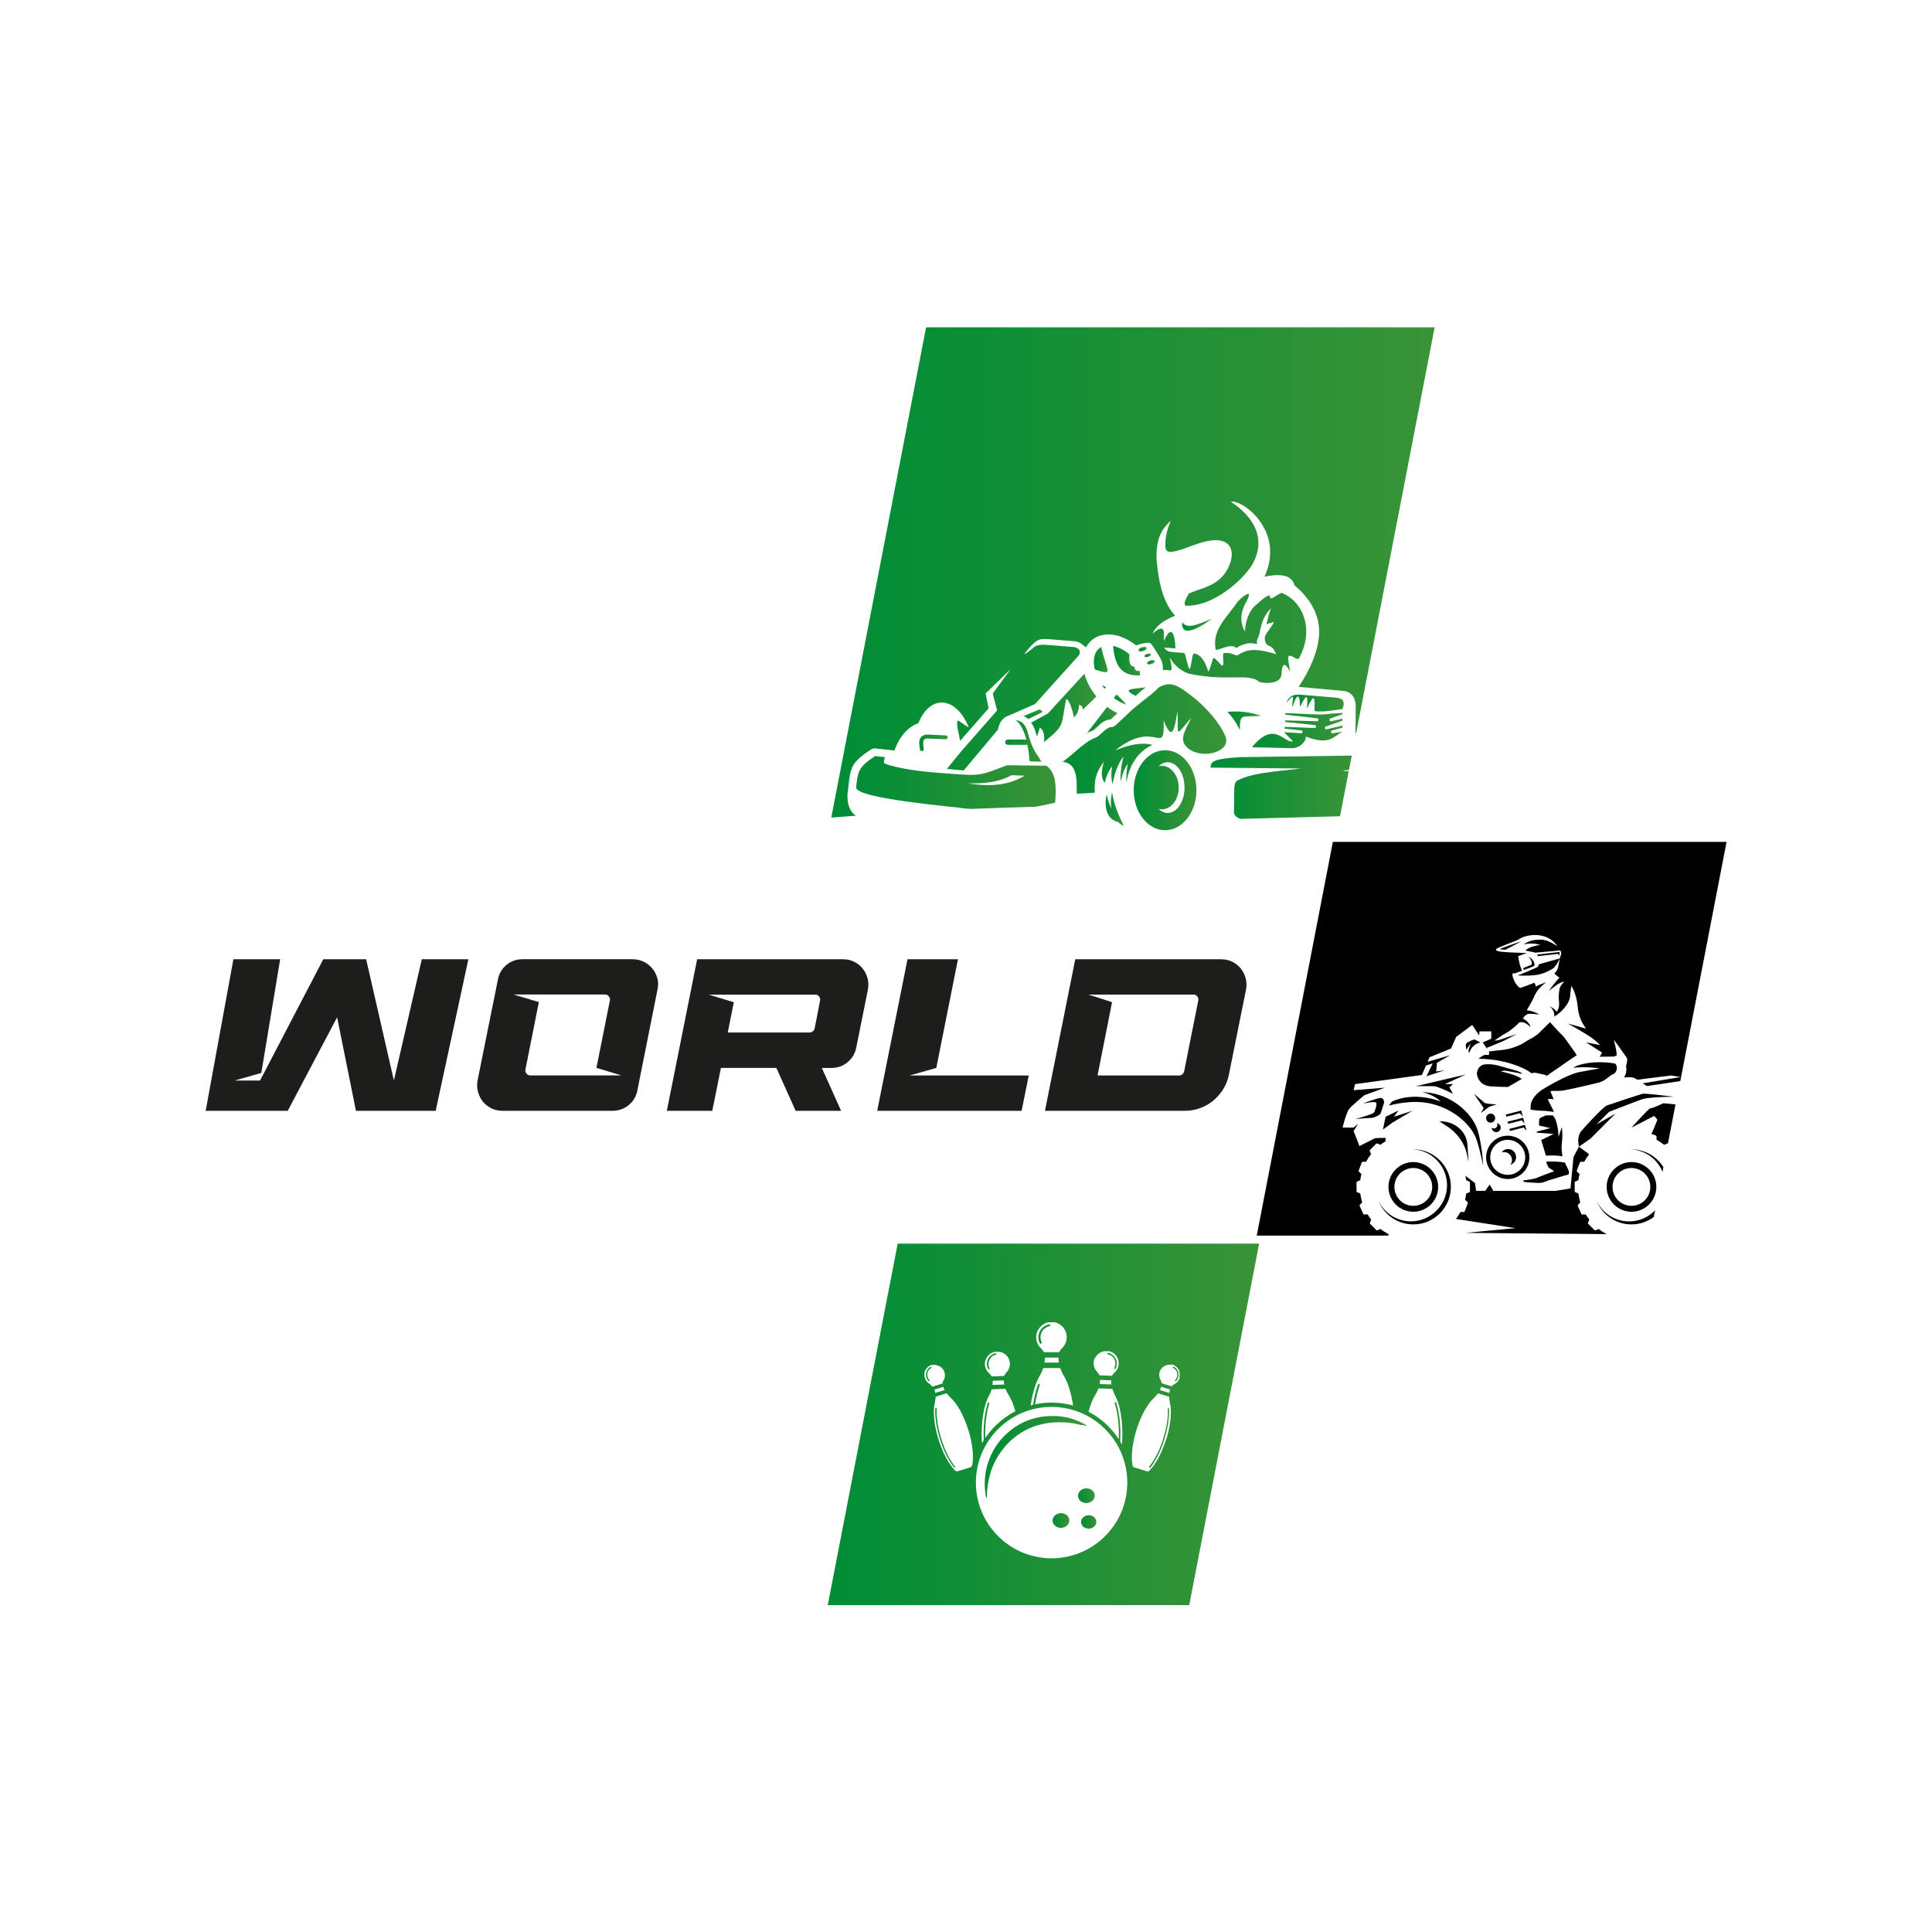 <?xml version="1.0" encoding="UTF-8"?>
<svg id="Calque_2" data-name="Calque 2" xmlns="http://www.w3.org/2000/svg" xmlns:xlink="http://www.w3.org/1999/xlink" viewBox="0 0 308.67 308.67">
  <defs>
    <style>
      .cls-1 {
        fill: url(#Dégradé_sans_nom_33-29);
      }

      .cls-1, .cls-2, .cls-3, .cls-4, .cls-5, .cls-6, .cls-7, .cls-8, .cls-9, .cls-10, .cls-11, .cls-12, .cls-13, .cls-14, .cls-15, .cls-16, .cls-17, .cls-18, .cls-19, .cls-20, .cls-21, .cls-22, .cls-23, .cls-24, .cls-25, .cls-26, .cls-27, .cls-28, .cls-29, .cls-30, .cls-31, .cls-32, .cls-33, .cls-34, .cls-35, .cls-36, .cls-37, .cls-38 {
        stroke-width: 0px;
      }

      .cls-2 {
        fill: url(#Dégradé_sans_nom_33-11);
      }

      .cls-3 {
        fill: url(#Dégradé_sans_nom_33-25);
      }

      .cls-4 {
        fill: url(#Dégradé_sans_nom_33-32);
      }

      .cls-6 {
        fill: url(#Dégradé_sans_nom_33-26);
      }

      .cls-7 {
        fill: url(#Dégradé_sans_nom_33-19);
      }

      .cls-8 {
        fill: url(#Dégradé_sans_nom_33-2);
      }

      .cls-9 {
        fill: url(#Dégradé_sans_nom_33-27);
      }

      .cls-10 {
        fill: url(#Dégradé_sans_nom_33-24);
      }

      .cls-11 {
        fill: none;
      }

      .cls-12 {
        fill: url(#Dégradé_sans_nom_33-5);
      }

      .cls-13 {
        fill: url(#Dégradé_sans_nom_33-21);
      }

      .cls-14 {
        fill: url(#Dégradé_sans_nom_33-31);
      }

      .cls-15 {
        fill: url(#Dégradé_sans_nom_33-13);
      }

      .cls-16 {
        fill: url(#Dégradé_sans_nom_33-8);
      }

      .cls-17 {
        fill: url(#Dégradé_sans_nom_33-3);
      }

      .cls-18 {
        fill: url(#Dégradé_sans_nom_33);
      }

      .cls-19 {
        fill: url(#Dégradé_sans_nom_33-23);
      }

      .cls-20 {
        fill: url(#Dégradé_sans_nom_33-22);
      }

      .cls-21 {
        fill: url(#Dégradé_sans_nom_33-28);
      }

      .cls-22 {
        fill: url(#Dégradé_sans_nom_33-6);
      }

      .cls-23 {
        fill: url(#Dégradé_sans_nom_33-10);
      }

      .cls-24 {
        fill: url(#Dégradé_sans_nom_33-12);
      }

      .cls-25 {
        fill: url(#Dégradé_sans_nom_33-7);
      }

      .cls-39 {
        clip-path: url(#clippath);
      }

      .cls-26 {
        fill: url(#Dégradé_sans_nom_33-33);
      }

      .cls-27 {
        fill: url(#Dégradé_sans_nom_33-34);
      }

      .cls-28 {
        fill: url(#Dégradé_sans_nom_33-16);
      }

      .cls-29 {
        fill: url(#Dégradé_sans_nom_33-18);
      }

      .cls-30 {
        fill: url(#Dégradé_sans_nom_33-15);
      }

      .cls-31 {
        fill: url(#Dégradé_sans_nom_33-20);
      }

      .cls-32 {
        fill: url(#Dégradé_sans_nom_33-30);
      }

      .cls-33 {
        fill: url(#Dégradé_sans_nom_33-14);
      }

      .cls-34 {
        fill: #1d1d1b;
      }

      .cls-35 {
        fill: url(#Dégradé_sans_nom_33-35);
      }

      .cls-36 {
        fill: url(#Dégradé_sans_nom_33-4);
      }

      .cls-37 {
        fill: url(#Dégradé_sans_nom_33-9);
      }

      .cls-38 {
        fill: url(#Dégradé_sans_nom_33-17);
      }
    </style>
    <clipPath id="clippath">
      <rect class="cls-11" width="308.67" height="308.67"/>
    </clipPath>
    <linearGradient id="Dégradé_sans_nom_33" data-name="Dégradé sans nom 33" x1="157.68" y1="217.51" x2="159.18" y2="217.51" gradientUnits="userSpaceOnUse">
      <stop offset=".02" stop-color="#008d36"/>
      <stop offset="1" stop-color="#3a9337"/>
    </linearGradient>
    <linearGradient id="Dégradé_sans_nom_33-2" data-name="Dégradé sans nom 33" x1="157.25" y1="232.69" x2="173.53" y2="232.69" xlink:href="#Dégradé_sans_nom_33"/>
    <linearGradient id="Dégradé_sans_nom_33-3" data-name="Dégradé sans nom 33" x1="172.71" y1="243.15" x2="175.16" y2="243.15" gradientTransform="translate(8.94 -6.16) rotate(2.08)" xlink:href="#Dégradé_sans_nom_33"/>
    <linearGradient id="Dégradé_sans_nom_33-4" data-name="Dégradé sans nom 33" x1="172.23" y1="238.97" x2="174.91" y2="238.97" xlink:href="#Dégradé_sans_nom_33"/>
    <linearGradient id="Dégradé_sans_nom_33-5" data-name="Dégradé sans nom 33" x1="147.92" y1="219.52" x2="148.85" y2="219.52" xlink:href="#Dégradé_sans_nom_33"/>
    <linearGradient id="Dégradé_sans_nom_33-6" data-name="Dégradé sans nom 33" x1="165.93" y1="213.11" x2="167.84" y2="213.11" xlink:href="#Dégradé_sans_nom_33"/>
    <linearGradient id="Dégradé_sans_nom_33-7" data-name="Dégradé sans nom 33" x1="149.42" y1="229.71" x2="152.62" y2="229.71" xlink:href="#Dégradé_sans_nom_33"/>
    <linearGradient id="Dégradé_sans_nom_33-8" data-name="Dégradé sans nom 33" x1="168.17" y1="242.92" x2="170.85" y2="242.92" xlink:href="#Dégradé_sans_nom_33"/>
    <linearGradient id="Dégradé_sans_nom_33-9" data-name="Dégradé sans nom 33" x1="132.25" y1="227.57" x2="201.17" y2="227.57" xlink:href="#Dégradé_sans_nom_33"/>
    <linearGradient id="Dégradé_sans_nom_33-10" data-name="Dégradé sans nom 33" x1="187.37" y1="219.52" x2="188.3" y2="219.52" xlink:href="#Dégradé_sans_nom_33"/>
    <linearGradient id="Dégradé_sans_nom_33-11" data-name="Dégradé sans nom 33" x1="176.96" y1="217.43" x2="178.47" y2="217.43" xlink:href="#Dégradé_sans_nom_33"/>
    <linearGradient id="Dégradé_sans_nom_33-12" data-name="Dégradé sans nom 33" x1="183.6" y1="229.71" x2="186.8" y2="229.71" xlink:href="#Dégradé_sans_nom_33"/>
    <linearGradient id="Dégradé_sans_nom_33-13" data-name="Dégradé sans nom 33" x1="196.09" y1="115.15" x2="201.48" y2="115.15" xlink:href="#Dégradé_sans_nom_33"/>
    <linearGradient id="Dégradé_sans_nom_33-14" data-name="Dégradé sans nom 33" x1="193.41" y1="125.78" x2="215.97" y2="125.78" xlink:href="#Dégradé_sans_nom_33"/>
    <linearGradient id="Dégradé_sans_nom_33-15" data-name="Dégradé sans nom 33" x1="169.7" y1="118.07" x2="195.91" y2="118.07" xlink:href="#Dégradé_sans_nom_33"/>
    <linearGradient id="Dégradé_sans_nom_33-16" data-name="Dégradé sans nom 33" x1="181.13" y1="126.25" x2="191.15" y2="126.25" xlink:href="#Dégradé_sans_nom_33"/>
    <linearGradient id="Dégradé_sans_nom_33-17" data-name="Dégradé sans nom 33" x1="176.65" y1="129.26" x2="179.54" y2="129.26" xlink:href="#Dégradé_sans_nom_33"/>
    <linearGradient id="Dégradé_sans_nom_33-18" data-name="Dégradé sans nom 33" x1="200" y1="116.71" x2="214.51" y2="116.71" xlink:href="#Dégradé_sans_nom_33"/>
    <linearGradient id="Dégradé_sans_nom_33-19" data-name="Dégradé sans nom 33" x1="160.59" y1="118.35" x2="166.42" y2="118.35" xlink:href="#Dégradé_sans_nom_33"/>
    <linearGradient id="Dégradé_sans_nom_33-20" data-name="Dégradé sans nom 33" x1="205.55" y1="112.32" x2="214.68" y2="112.32" xlink:href="#Dégradé_sans_nom_33"/>
    <linearGradient id="Dégradé_sans_nom_33-21" data-name="Dégradé sans nom 33" x1="146.87" y1="118.67" x2="151.41" y2="118.67" xlink:href="#Dégradé_sans_nom_33"/>
    <linearGradient id="Dégradé_sans_nom_33-22" data-name="Dégradé sans nom 33" x1="136.78" y1="125.03" x2="168.66" y2="125.03" xlink:href="#Dégradé_sans_nom_33"/>
    <linearGradient id="Dégradé_sans_nom_33-23" data-name="Dégradé sans nom 33" x1="177.84" y1="105.55" x2="182.16" y2="105.55" xlink:href="#Dégradé_sans_nom_33"/>
    <linearGradient id="Dégradé_sans_nom_33-24" data-name="Dégradé sans nom 33" x1="177.96" y1="111.77" x2="179.95" y2="111.77" xlink:href="#Dégradé_sans_nom_33"/>
    <linearGradient id="Dégradé_sans_nom_33-25" data-name="Dégradé sans nom 33" x1="164.73" y1="113.09" x2="175.16" y2="113.09" xlink:href="#Dégradé_sans_nom_33"/>
    <linearGradient id="Dégradé_sans_nom_33-26" data-name="Dégradé sans nom 33" x1="163.5" y1="114.11" x2="166.62" y2="114.11" xlink:href="#Dégradé_sans_nom_33"/>
    <linearGradient id="Dégradé_sans_nom_33-27" data-name="Dégradé sans nom 33" x1="176.04" y1="109.75" x2="176.72" y2="109.75" xlink:href="#Dégradé_sans_nom_33"/>
    <linearGradient id="Dégradé_sans_nom_33-28" data-name="Dégradé sans nom 33" x1="180.33" y1="110.5" x2="183.04" y2="110.5" xlink:href="#Dégradé_sans_nom_33"/>
    <linearGradient id="Dégradé_sans_nom_33-29" data-name="Dégradé sans nom 33" x1="132.82" y1="91.4" x2="229.22" y2="91.4" xlink:href="#Dégradé_sans_nom_33"/>
    <linearGradient id="Dégradé_sans_nom_33-30" data-name="Dégradé sans nom 33" x1="188.87" y1="99.82" x2="193.57" y2="99.82" xlink:href="#Dégradé_sans_nom_33"/>
    <linearGradient id="Dégradé_sans_nom_33-31" data-name="Dégradé sans nom 33" x1="174.75" y1="105.39" x2="176.95" y2="105.39" xlink:href="#Dégradé_sans_nom_33"/>
    <linearGradient id="Dégradé_sans_nom_33-32" data-name="Dégradé sans nom 33" x1="183.26" y1="105.8" x2="184.48" y2="105.8" xlink:href="#Dégradé_sans_nom_33"/>
    <linearGradient id="Dégradé_sans_nom_33-33" data-name="Dégradé sans nom 33" x1="173.66" y1="115.04" x2="178.52" y2="115.04" xlink:href="#Dégradé_sans_nom_33"/>
    <linearGradient id="Dégradé_sans_nom_33-34" data-name="Dégradé sans nom 33" x1="181.89" y1="103.72" x2="183.2" y2="103.72" xlink:href="#Dégradé_sans_nom_33"/>
    <linearGradient id="Dégradé_sans_nom_33-35" data-name="Dégradé sans nom 33" x1="182.84" y1="104.7" x2="183.87" y2="104.7" xlink:href="#Dégradé_sans_nom_33"/>
  </defs>
  <g id="Calque_1-2" data-name="Calque 1">
    <g class="cls-39">
      <g>
        <g>
          <path class="cls-34" d="M56.87,177.47l-3.01-14.94-7.89,14.94h-13.11l4.43-24.21h7.47l-3.01,18.16-4.25,1.21h4.05l10.1-19.37h6.85l4.43,19.37,4.46-19.37h7.44l-5.22,24.21h-12.73Z"/>
          <path class="cls-34" d="M101.1,153.26c.62,0,1.2.13,1.75.4.54.27,1,.62,1.37,1.07.37.45.63.96.8,1.54.16.58.17,1.18.03,1.8l-3.22,16.15c-.19.97-.65,1.75-1.4,2.35-.75.6-1.61.9-2.58.9h-17.57c-.65,0-1.24-.13-1.78-.4-.54-.26-.99-.62-1.35-1.07-.36-.45-.62-.97-.78-1.56s-.19-1.19-.07-1.82l3.25-16.12c.18-.97.64-1.75,1.38-2.35.74-.6,1.59-.9,2.56-.9h17.6ZM82.04,158.89l4.05,1.21-2.14,10.76c-.05.25.01.48.17.67s.37.29.62.29h14.56l-4.01-1.21,2.15-10.76c.05-.25-.01-.48-.17-.67s-.37-.29-.62-.29h-14.6Z"/>
          <path class="cls-34" d="M124.03,170.62h-8.85l-1.38,6.85h-7.26l4.84-24.21h23.31c.64,0,1.24.13,1.78.4.54.27.99.62,1.35,1.07s.62.96.78,1.54c.16.58.18,1.18.07,1.8l-1.87,9.3c-.18.95-.65,1.72-1.38,2.33s-1.59.92-2.56.92h-1.56l3.08,6.85h-7.26l-3.08-6.85ZM129.36,164.95c.18,0,.35-.06.5-.17.15-.12.25-.27.29-.45l.87-4.46c.05-.25,0-.48-.16-.67-.15-.2-.35-.29-.61-.29h-17.02l4.01,1.21-.97,4.84h13.07Z"/>
          <path class="cls-34" d="M140.15,177.47l4.84-24.21h8.06l-3.46,17.36-4.29,1.21h19.06l-1.14,5.64h-23.07Z"/>
          <path class="cls-34" d="M189.26,177.47h-22.31l4.84-24.21h23.31c.64,0,1.24.13,1.78.4.54.27.99.62,1.35,1.07s.62.96.78,1.54c.16.58.18,1.18.07,1.8l-2.73,13.56c-.16.85-.46,1.64-.9,2.35s-.97,1.33-1.59,1.85c-.62.52-1.33.92-2.11,1.21-.79.29-1.62.43-2.49.43ZM189.19,171.17l2.25-11.31c.05-.25,0-.48-.16-.67-.15-.2-.35-.29-.61-.29h-16.77l3.77,1.21-2.32,11.72h13.04c.18,0,.35-.06.5-.19.15-.13.25-.28.29-.47Z"/>
        </g>
        <g>
          <path class="cls-18" d="M158.1,218.62c-.12-.22-.18-.46-.17-.71,0-.2.04-.4.12-.59,0,0,0,0,0,0,0-.02.02-.04.03-.06v-.02s.02-.03.03-.04c0,0,0-.02.02-.03,0,0,.01-.02.02-.03,0-.01.02-.02.02-.04,0,0,0-.01.01-.02.01-.02.02-.03.03-.05h0c.2-.29.5-.49.83-.57h.02s.02,0,.02-.01c.07-.01.11-.08.1-.15-.01-.07-.08-.11-.15-.1-.01,0-.02,0-.03,0h-.02c-.39.11-.73.34-.97.67h0s-.02.04-.04.06c0,0,0,.01-.01.02,0,.01-.02.03-.03.04,0,.01-.01.02-.02.03,0,.01-.01.02-.02.03,0,.02-.02.03-.03.05,0,0,0,.01,0,.02-.01.02-.02.04-.03.07h0c-.1.22-.14.45-.15.69,0,.29.07.57.2.83.02.04.07.07.11.07.02,0,.04,0,.05-.01.06-.03.08-.11.05-.17Z"/>
          <path class="cls-8" d="M172.84,227.63c.06.02.12.03.18.05.05.02.1.03.15.04.18.05.27.08.27.08h.02s.06,0,.07-.03c.02-.03,0-.07-.02-.09,0,0-.08-.05-.24-.14-.04-.02-.08-.05-.13-.07-.05-.03-.1-.05-.16-.08-.06-.03-.12-.06-.19-.1-.02,0-.03-.02-.05-.03-.02,0-.04-.02-.05-.02-.04-.02-.07-.03-.11-.05-.08-.04-.16-.07-.24-.11-.09-.04-.18-.07-.27-.11-.05-.02-.1-.04-.15-.06s-.1-.04-.15-.06c-.05-.02-.1-.04-.16-.06-.03,0-.05-.02-.08-.03-.03,0-.06-.02-.08-.03-.11-.04-.23-.07-.35-.11-.12-.03-.25-.07-.37-.1-.13-.03-.26-.06-.4-.09-.02,0-.03,0-.05-.01-.02,0-.03,0-.05,0-.03,0-.07-.01-.1-.02-.07-.01-.14-.03-.21-.04-.02,0-.04,0-.05-.01-.02,0-.04,0-.05,0-.04,0-.07-.01-.11-.02-.07-.01-.15-.02-.22-.03-.04,0-.08,0-.11-.01-.04,0-.08,0-.11-.01-.08,0-.15-.02-.23-.03-.08,0-.16-.01-.24-.02-.04,0-.08,0-.12,0-.04,0-.08,0-.12,0-.08,0-.16,0-.25,0-.04,0-.08,0-.12,0-.04,0-.08,0-.12,0-.67,0-1.37.06-2.09.2-.09.02-.18.04-.27.06-.04.01-.09.02-.13.03-.04.01-.09.02-.13.03-.09.02-.18.05-.27.07-.09.03-.18.05-.27.08-.04.01-.09.03-.14.04-.04.01-.09.03-.13.05-.09.03-.18.06-.27.09-.09.03-.18.07-.27.1-.04.02-.09.03-.13.05h-.03s-.03.03-.03.03l-.07.03c-.09.04-.18.08-.26.12-.04.02-.09.04-.13.06-.04.02-.09.04-.13.06-.17.08-.34.18-.51.27-.02.01-.04.02-.06.04l-.06.04-.13.07-.13.07-.06.04-.06.04c-.16.11-.33.21-.48.33l-.12.09s-.08.06-.12.09l-.23.18s-.08.06-.11.09l-.11.1c-.07.06-.15.13-.22.19-.07.07-.14.13-.21.2l-.11.1h-.01s0,.02,0,.02c0,0,0,0,0,0l-.03.03-.05.05-.1.1s-.07.07-.1.1c-.07.07-.13.14-.2.21-.26.29-.5.58-.72.88-.05.08-.11.15-.16.23-.05.08-.1.16-.15.23l-.04.06-.04.06s-.05.08-.07.12c-.02.04-.05.08-.07.12-.02.04-.05.08-.07.12-.02.04-.05.08-.07.12-.01.02-.02.04-.03.06l-.03.06c-.04.08-.09.16-.13.24-.04.08-.08.16-.12.24l-.03.06-.03.06s-.04.08-.05.12c-.14.32-.27.64-.38.96-.01.04-.03.08-.04.12-.01.04-.02.08-.04.12-.01.04-.02.08-.04.12-.01.04-.02.08-.04.12-.02.08-.04.16-.06.23-.01.04-.02.08-.03.12,0,.04-.02.08-.03.12-.04.15-.07.3-.1.45-.01.07-.03.15-.04.22,0,.04-.01.07-.02.11,0,.04-.01.07-.02.11-.09.58-.13,1.11-.13,1.58,0,.47.03.89.06,1.22,0,.08.02.16.03.24,0,.04,0,.07.01.11,0,.02,0,.03,0,.05,0,.02,0,.03,0,.05.01.07.02.13.03.18,0,.06.02.11.03.15.04.18.05.27.05.27,0,.03.03.05.06.05.04,0,.07-.02.07-.06v-.02s0-.1.01-.28c0-.05,0-.1,0-.15,0-.06,0-.12.01-.18,0-.02,0-.03,0-.05,0-.02,0-.03,0-.05,0-.04,0-.07,0-.11,0-.07,0-.15.02-.24.03-.33.08-.73.15-1.18.08-.45.19-.94.34-1.46,0-.03.02-.07.03-.1.01-.03.02-.07.03-.1.02-.07.04-.13.06-.2.05-.13.09-.27.14-.4.01-.03.03-.07.04-.1.01-.03.03-.07.04-.1.03-.07.05-.14.08-.21.03-.07.06-.14.09-.21.01-.03.03-.07.04-.1.02-.03.03-.07.05-.1.03-.07.06-.14.1-.21.03-.07.07-.14.1-.21.02-.04.04-.07.05-.1.02-.03.04-.07.06-.1.02-.03.04-.07.05-.1.02-.03.04-.07.06-.1.08-.14.16-.27.24-.41.04-.07.09-.14.13-.2l.03-.05.03-.05s.05-.07.07-.1c.02-.03.05-.07.07-.1.02-.03.05-.07.07-.1.02-.03.05-.07.07-.1l.04-.05.04-.05c.05-.07.1-.13.15-.2.05-.06.1-.13.16-.2l.04-.05.04-.05s.05-.06.08-.1c.03-.03.05-.06.08-.1.03-.03.06-.06.08-.09.06-.06.11-.13.17-.19.03-.03.06-.06.09-.09l.04-.05s.03-.03.04-.05c.06-.06.11-.11.17-.17l.02-.02h0s0-.01,0-.01h.01s.05-.06.05-.06l.1-.1.05-.05.03-.02s-.02.02,0,0h0s.01-.02.01-.02l.1-.08c.06-.06.13-.11.19-.17.07-.05.13-.11.2-.16l.1-.08s.07-.05.1-.08l.2-.16s.07-.05.1-.08l.1-.07c.07-.05.14-.1.21-.15l.21-.14.05-.04.05-.03s.07-.04.11-.07l.11-.07.05-.03s.04-.02.06-.03c.15-.08.3-.17.45-.25l.11-.06s.07-.04.11-.06c.08-.04.15-.07.23-.11l.06-.03h.03s.03-.03.03-.03c.04-.02.08-.03.12-.05.08-.03.15-.07.23-.1.08-.03.16-.06.23-.09.04-.02.08-.03.12-.05.04-.01.08-.03.12-.04.08-.03.16-.06.23-.08.08-.03.16-.05.24-.07.04-.01.08-.03.12-.04.04-.01.08-.02.12-.03.08-.02.16-.04.24-.07.04-.01.08-.02.12-.03.04,0,.08-.02.12-.03.04,0,.08-.02.12-.03h.06s.06-.03.06-.03c.08-.02.16-.03.24-.05.08-.02.16-.03.23-.04.08-.01.16-.03.23-.04.08-.01.15-.02.23-.03.15-.03.31-.04.46-.06.04,0,.08,0,.11-.01.04,0,.08,0,.11,0,.08,0,.15-.01.22-.02.04,0,.07,0,.11,0,.04,0,.07,0,.11,0,.07,0,.15,0,.22-.01.15,0,.29,0,.43,0,.07,0,.14,0,.21,0,.03,0,.07,0,.1,0,.02,0,.03,0,.05,0,.02,0,.03,0,.05,0,.07,0,.14,0,.2.01.03,0,.07,0,.1,0,.02,0,.03,0,.05,0,.02,0,.03,0,.05,0,.13.01.26.02.38.03.12.01.25.03.37.04.06,0,.12.02.17.03.06,0,.11.02.17.02.03,0,.06,0,.08.01.03,0,.05,0,.08.01.05,0,.11.02.16.03.05,0,.1.02.15.03.05,0,.1.02.15.03.1.02.19.04.28.06.09.02.17.04.26.06.16.04.31.08.43.11Z"/>
          <ellipse class="cls-17" cx="173.94" cy="243.15" rx="1.22" ry="1.07" transform="translate(-8.71 6.48) rotate(-2.08)"/>
          <path class="cls-36" d="M174.91,238.92c-.02-.65-.64-1.15-1.38-1.13-.74.03-1.32.58-1.3,1.22.02.65.64,1.15,1.38,1.13.74-.03,1.32-.58,1.3-1.22Z"/>
          <path class="cls-12" d="M148.7,218.38s-.02,0-.02.01h-.02c-.29.17-.52.44-.64.75h0s-.01.04-.02.05c0,0,0,.01,0,.02,0,.01,0,.03-.01.04,0,.01,0,.02,0,.03,0,0,0,.02,0,.03,0,.01,0,.03-.01.04,0,0,0,.01,0,.02,0,.02,0,.04-.01.06h0c-.03.2-.02.4.03.59.06.23.18.45.34.62.03.03.07.04.11.03.01,0,.03-.01.04-.02.04-.04.04-.1,0-.15-.14-.15-.24-.33-.29-.53-.04-.16-.05-.33-.03-.5,0,0,0,0,0,0,0-.02,0-.03,0-.05h0s0-.04,0-.05c0,0,0-.02,0-.02,0,0,0-.02,0-.03,0-.01,0-.02.01-.03,0,0,0-.01,0-.02,0-.01,0-.03.02-.04h0c.1-.28.3-.5.55-.64h.01s.01-.01.02-.02c.05-.03.07-.09.05-.14-.03-.05-.09-.07-.14-.05Z"/>
          <path class="cls-22" d="M166.42,214.44c-.13-.27-.2-.57-.18-.87,0-.25.07-.49.18-.71,0,0,0,0,0,0,.01-.02.02-.04.03-.07v-.02s.03-.03.04-.05c0-.01.01-.02.02-.03,0-.01.01-.02.02-.03,0-.01.02-.03.03-.04,0,0,0-.01.01-.02.01-.02.03-.04.04-.05h0c.26-.34.63-.57,1.04-.66h.02s.02,0,.03-.01c.08-.01.14-.09.12-.18-.01-.08-.09-.14-.18-.12-.01,0-.03,0-.04,0h-.03c-.48.11-.91.38-1.22.78h0s-.03.05-.05.07c0,0-.01.02-.02.02-.01.02-.02.03-.03.05,0,.01-.02.03-.03.04,0,.01-.02.03-.02.04-.01.02-.02.04-.03.06,0,0,0,.02-.01.02-.01.03-.03.05-.04.08h0c-.13.27-.2.55-.21.84-.01.35.06.71.21,1.02.03.05.08.09.14.09.02,0,.04,0,.07-.02.08-.04.11-.13.07-.2Z"/>
          <path class="cls-25" d="M150.46,230.12s0,0,0-.01c-.04-.11-.07-.21-.1-.31-.53-1.71-.78-3.4-.72-4.75,0-.06-.04-.11-.1-.11-.06,0-.11.04-.11.1-.07,1.37.19,3.09.73,4.82.03.1.07.21.1.33,0,0,0,0,0,.01.57,1.72,1.34,3.23,2.17,4.25.03.03.07.05.11.03.01,0,.02,0,.03-.02.04-.04.05-.1.02-.15-.82-1.01-1.58-2.5-2.14-4.2Z"/>
          <path class="cls-16" d="M169.47,241.75c-.74.03-1.32.58-1.3,1.22s.64,1.15,1.38,1.13,1.32-.58,1.3-1.22-.64-1.15-1.38-1.13Z"/>
          <path class="cls-37" d="M143.42,198.69l-11.17,57.75h57.75l11.17-57.75h-57.75ZM175,216.9s0,0,0,0c.01-.02.03-.05.04-.07,0,0,0-.01.01-.02.01-.02.02-.04.03-.05,0-.01.02-.02.02-.03,0-.01.02-.02.03-.04.01-.02.02-.03.03-.05,0,0,.01-.01.02-.02.01-.02.03-.04.05-.06h0c.29-.36.7-.6,1.17-.68,0,0,.02,0,.03,0,.02,0,.04,0,.05,0,.02,0,.03,0,.05,0,.01,0,.03,0,.04,0,.02,0,.04,0,.06,0,.01,0,.03,0,.04,0,.02,0,.04,0,.06,0,.01,0,.03,0,.04,0,.01,0,.03,0,.04,0,0,0,.01,0,.02,0,0,0,.01,0,.02,0,.01,0,.03,0,.04,0,.01,0,.03,0,.04,0,.02,0,.04,0,.06,0,.01,0,.03,0,.04,0,.02,0,.04,0,.06,0,.01,0,.03,0,.04,0,.02,0,.03,0,.04,0,.02,0,.04,0,.05.01,0,0,.02,0,.03,0,.46.12.85.39,1.11.76,0,0,0,0,0,0,.01.02.03.04.04.06,0,0,.01.02.02.02.01.02.02.03.03.05,0,.01.02.03.02.04,0,.01.01.02.02.04.01.02.02.04.03.06,0,0,0,.01.01.02.01.02.02.05.03.07,0,0,0,0,0,0,.11.24.17.51.17.79,0,.61-.27,1.16-.7,1.52-.02.01-.03.03-.05.05-.13.13-.24.28-.32.44l-2.01-.08c-.07-.17-.16-.33-.28-.46-.02-.02-.03-.03-.05-.05-.4-.4-.63-.96-.58-1.57.02-.28.1-.54.23-.77ZM177.57,221.19l-1.88-.07c.04-.22.07-.44.08-.66l1.76.07c0,.22,0,.44.03.66ZM175.01,222.8c.2-.31.37-.64.49-.98l2.22.08c.1.35.24.69.42,1.02.8,1.46,1.27,4.06,1.16,6.99,0,.14-.01.27-.02.41,0,0,0,0,0,0,0,.16-.02.31-.03.47-.09-.16-.18-.33-.28-.49,0-.15.01-.28.02-.4.08-2.18-.15-4.24-.66-5.81-.02-.07-.09-.1-.16-.08-.07.02-.1.09-.08.16.5,1.54.73,3.58.65,5.73,0,.01,0,.03,0,.04-.45-.7-.98-1.35-1.56-1.96-.96-.99-2.06-1.81-3.27-2.43.29-1.12.67-2.06,1.11-2.74ZM165.81,212.59s0,0,0,0c.01-.03.03-.06.05-.09,0,0,0-.02.01-.03.01-.02.03-.04.04-.07,0-.01.02-.03.03-.04,0-.02.02-.03.03-.05.01-.02.03-.04.04-.06,0,0,.01-.02.02-.03.02-.02.04-.05.05-.07,0,0,0,0,0-.01.34-.44.83-.76,1.39-.88.01,0,.02,0,.03,0,.02,0,.04,0,.07-.01.02,0,.04,0,.06,0,.02,0,.04,0,.05,0,.02,0,.05,0,.07,0,.02,0,.03,0,.05,0,.02,0,.05,0,.07,0,.02,0,.03,0,.05,0,.02,0,.03,0,.05,0,0,0,.01,0,.02,0s.01,0,.02,0c.02,0,.03,0,.05,0,.02,0,.04,0,.05,0,.02,0,.05,0,.07,0,.02,0,.03,0,.05,0,.02,0,.05,0,.07,0,.02,0,.04,0,.05,0,.02,0,.04,0,.06,0,.02,0,.04,0,.07.01.01,0,.02,0,.03,0,.56.12,1.05.44,1.4.87,0,0,0,0,0,.01.02.02.04.05.05.07,0,0,.01.02.02.03.01.02.03.04.04.06.01.02.02.03.03.05,0,.01.02.03.03.04.01.02.03.04.04.07,0,0,0,.02.01.03.02.03.03.06.05.09,0,0,0,0,0,0,.14.29.23.61.24.95.03.75-.27,1.43-.77,1.9-.02.02-.04.04-.06.06-.16.16-.28.35-.37.55h-2.46c-.09-.2-.21-.38-.37-.55-.02-.02-.04-.04-.06-.06-.51-.47-.81-1.14-.78-1.89.01-.34.1-.66.24-.95ZM169.18,217.7h-2.3c.04-.26.07-.53.07-.8h2.16c0,.27.03.53.07.8ZM166.12,219.79c.23-.39.42-.8.55-1.22h2.72c.14.42.33.83.56,1.21.67,1.11,1.2,2.79,1.5,4.78-1.11-.31-2.26-.47-3.43-.47-.9,0-1.79.09-2.65.27.17-1.13.43-2.16.75-3.06.03-.08-.01-.17-.09-.19-.08-.03-.17.01-.19.09-.34.94-.61,2.04-.78,3.23-.13.03-.26.06-.39.1.29-1.98.81-3.64,1.46-4.75ZM157.55,217.12h0s.02-.06.03-.08c0,0,0-.01.01-.02,0-.02.02-.04.03-.06,0-.01.01-.02.02-.04,0-.01.02-.03.02-.04,0-.02.02-.03.03-.05,0,0,.01-.02.02-.02.01-.02.03-.04.04-.06h0c.27-.38.66-.65,1.11-.77,0,0,.02,0,.03,0,.02,0,.04,0,.05-.01.01,0,.03,0,.04,0,.01,0,.03,0,.04,0,.02,0,.04,0,.06,0,.01,0,.03,0,.04,0,.02,0,.04,0,.06,0,.01,0,.03,0,.04,0,.01,0,.03,0,.04,0,0,0,.01,0,.02,0,0,0,.01,0,.02,0,.01,0,.03,0,.04,0,.01,0,.03,0,.04,0,.02,0,.04,0,.06,0,.01,0,.03,0,.04,0,.02,0,.04,0,.06,0,.01,0,.03,0,.04,0,.02,0,.03,0,.05,0,.02,0,.04,0,.05,0,0,0,.02,0,.03,0,.46.08.87.33,1.17.67,0,0,0,0,0,0,.02.02.03.04.05.06,0,0,.01.01.02.02.01.02.02.03.03.05,0,.01.02.02.03.04,0,.01.02.02.02.03.01.02.02.04.03.05,0,0,0,.01.01.02.01.02.03.05.04.07,0,0,0,0,0,0,.12.23.2.49.23.77.05.61-.18,1.17-.58,1.57-.02.02-.03.03-.05.05-.12.14-.22.3-.28.46l-2.01.08c-.08-.16-.19-.31-.32-.44-.02-.02-.03-.03-.05-.05-.43-.37-.7-.91-.7-1.52,0-.28.06-.54.17-.79ZM160.45,221.2l-1.88.07c.03-.22.04-.44.03-.66l1.76-.07c.01.22.04.44.08.66ZM158.01,222.99c.18-.32.32-.66.42-1.02l2.22-.08c.13.34.29.67.49.98.42.65.79,1.54,1.08,2.61-1.13.58-2.17,1.32-3.1,2.23-.64.63-1.21,1.31-1.71,2.04-.06-2.07.17-4.03.65-5.52.02-.07-.01-.14-.08-.16-.07-.02-.14.01-.16.08-.51,1.57-.74,3.63-.66,5.81,0,.05,0,.1,0,.15-.1.16-.19.32-.28.48,0-.07,0-.14-.01-.21,0,0,0,0,0,0,0-.14-.01-.27-.02-.41-.11-2.93.36-5.53,1.16-6.99ZM148.68,221.19s-.03-.02-.05-.03c-.42-.2-.76-.58-.89-1.08-.06-.22-.07-.45-.04-.67,0,0,0,0,0,0,0-.02,0-.04.01-.07,0,0,0-.01,0-.02,0-.02,0-.03.01-.05,0-.01,0-.02,0-.03,0-.01,0-.02.01-.04,0-.02,0-.03.01-.05,0,0,0-.01,0-.02,0-.02.01-.04.02-.06,0,0,0,0,0,0,.14-.35.39-.66.73-.85,0,0,.01,0,.02-.01.01,0,.03-.01.04-.02.01,0,.02-.01.03-.02.01,0,.02-.01.03-.02.01,0,.03-.01.04-.02.01,0,.02,0,.03-.01.02,0,.03-.01.05-.02.01,0,.02,0,.03-.01.01,0,.02,0,.03-.01,0,0,0,0,.01,0,0,0,0,0,.01,0,.01,0,.02,0,.03,0,.01,0,.02,0,.03,0,.02,0,.03,0,.05-.01.01,0,.02,0,.03,0,.02,0,.03,0,.05,0,.01,0,.02,0,.04,0,.01,0,.03,0,.04,0,.02,0,.03,0,.05,0,0,0,.01,0,.02,0,.39-.03.77.07,1.09.29,0,0,0,0,0,0,.02.01.03.02.05.04,0,0,.01,0,.02.01.01,0,.03.02.04.03,0,0,.02.02.03.02,0,0,.02.02.03.02.01.01.03.02.04.04,0,0,.01,0,.02.01.02.02.03.03.05.05h0c.15.17.27.36.35.58.17.48.11.99-.13,1.39,0,.02-.02.03-.03.05-.07.14-.11.28-.13.44l-1.6.5c-.1-.11-.22-.21-.35-.29ZM150.92,222.08l-1.5.46c-.03-.18-.06-.36-.12-.54l1.41-.43c.06.18.13.35.21.51ZM155.31,234.07c-.02.13-.09.25-.19.33l-1.11.34h0s0,0,0,0l-1.11.34c-.13-.02-.25-.07-.34-.17-.92-.94-1.86-2.62-2.53-4.66,0,0,0,0,0,0-.04-.11-.07-.22-.1-.32-.72-2.34-.9-4.53-.57-5.88.07-.3.11-.6.12-.91l1.77-.55c.18.25.38.48.61.69,1.03.93,2.12,2.84,2.85,5.18.03.11.07.22.1.33,0,0,0,0,0,0,.6,2.06.77,3.98.53,5.27ZM176.44,245.54c-4.79,4.66-12.44,4.55-17.1-.24s-4.55-12.44.24-17.1c4.79-4.66,12.44-4.55,17.1.24s4.55,12.44-.24,17.1ZM186.31,229.94c-.03.11-.07.22-.1.32,0,0,0,0,0,0-.67,2.04-1.61,3.72-2.53,4.66-.09.1-.21.15-.34.17l-1.11-.34h0s0,0,0,0l-1.11-.34c-.1-.09-.16-.2-.19-.33-.23-1.3-.06-3.21.53-5.27,0,0,0,0,0,0,.03-.11.06-.22.1-.33.72-2.34,1.81-4.25,2.85-5.18.23-.21.43-.44.61-.69l1.77.55c0,.3.04.61.12.91.33,1.35.15,3.54-.57,5.88ZM185.31,222.08c.08-.16.15-.34.21-.51l1.41.43c-.05.18-.09.36-.12.54l-1.5-.46ZM188.48,220.09c-.13.49-.47.87-.89,1.08-.02,0-.03.02-.05.03-.13.07-.25.17-.35.29l-1.6-.5c-.02-.15-.06-.3-.13-.44,0-.02-.02-.03-.03-.05-.23-.41-.3-.91-.13-1.39.08-.22.2-.41.35-.57h0s.03-.04.05-.05c0,0,.01,0,.02-.01.01-.01.03-.02.04-.04,0,0,.02-.02.03-.02,0,0,.02-.02.03-.02.01-.01.02-.02.04-.03,0,0,.01,0,.02-.01.02-.01.03-.02.05-.04,0,0,0,0,0,0,.31-.22.7-.32,1.09-.29,0,0,.01,0,.02,0,.02,0,.03,0,.05,0,.01,0,.03,0,.04,0,.01,0,.02,0,.04,0,.02,0,.03,0,.05,0,.01,0,.02,0,.03,0,.02,0,.03,0,.05.01.01,0,.02,0,.03,0,.01,0,.02,0,.03,0,0,0,0,0,.01,0,0,0,0,0,.01,0,.01,0,.02,0,.03.01.01,0,.02,0,.03.01.02,0,.03.01.05.02.01,0,.02,0,.03.01.01,0,.03.01.04.02.01,0,.02.01.03.02.01,0,.02.01.03.02.01,0,.03.01.04.02,0,0,.01,0,.02.01.34.19.6.5.73.85,0,0,0,0,0,0,0,.02.01.04.02.06,0,0,0,.01,0,.02,0,.02,0,.03.01.05,0,.01,0,.02.01.04,0,.01,0,.02,0,.03,0,.02,0,.03.01.05,0,0,0,.01,0,.02,0,.02,0,.04.01.07,0,0,0,0,0,0,.03.22.02.44-.04.67Z"/>
          <path class="cls-23" d="M188.28,219.44s0-.04-.01-.06c0,0,0-.01,0-.02,0-.02,0-.03-.01-.04,0,0,0-.02,0-.03,0-.01,0-.02,0-.03,0-.01,0-.03-.01-.04,0,0,0-.01,0-.02,0-.02-.01-.03-.02-.05h0c-.12-.32-.35-.59-.64-.75h-.02s-.02-.02-.02-.02c-.05-.03-.11,0-.14.05s0,.11.05.14c0,0,.01,0,.02,0h.01c.25.15.44.37.55.64h0s.01.04.02.05c0,0,0,.01,0,.02,0,.01,0,.02.01.03,0,0,0,.02,0,.03,0,0,0,.02,0,.02,0,.01,0,.03,0,.04h0s0,.05,0,.07c0,0,0,0,0,0,.03.17.02.34-.03.5-.05.2-.15.38-.29.53-.04.04-.04.11,0,.15.01.01.03.02.04.02.04.01.08,0,.11-.03.16-.17.28-.39.34-.62.05-.19.06-.39.03-.58h0Z"/>
          <path class="cls-2" d="M177.06,216.39s.02,0,.02,0h.02c.33.09.63.29.83.57h0s.02.04.03.05c0,0,0,.01.01.02,0,.01.02.02.02.04,0,0,.01.02.02.03,0,0,.01.02.02.03,0,.01.02.03.02.04v.02s.03.04.03.06c0,0,0,0,0,0,.08.19.12.38.12.59,0,.25-.06.49-.17.71-.03.06,0,.14.05.17.02,0,.04.01.05.01.05,0,.09-.02.11-.07.13-.25.21-.54.2-.83,0-.24-.05-.47-.15-.68h0s-.02-.05-.03-.07c0,0,0-.01,0-.02,0-.02-.02-.03-.03-.05,0-.01-.01-.02-.02-.03,0-.01-.01-.02-.02-.03,0-.01-.02-.03-.03-.04,0,0,0-.01-.01-.02-.01-.02-.02-.03-.04-.05h0c-.24-.33-.58-.57-.97-.67h-.02s-.02-.01-.03-.01c-.07-.01-.13.03-.15.1-.01.07.03.13.1.15Z"/>
          <path class="cls-24" d="M186.68,224.94c-.06,0-.1.05-.1.11.07,1.35-.19,3.04-.72,4.75-.03.09-.06.2-.1.31,0,0,0,0,0,.01-.56,1.7-1.32,3.19-2.14,4.2-.04.04-.03.11.02.15.01,0,.02.01.03.02.04.01.08,0,.11-.03.83-1.02,1.6-2.53,2.17-4.25,0,0,0,0,0-.01.04-.12.07-.23.1-.33.54-1.74.79-3.45.73-4.82,0-.06-.05-.1-.11-.1Z"/>
        </g>
        <g>
          <path class="cls-15" d="M196.09,113.74c.73.71,1.4,1.67,2,2.91,0-2.81.27-2.02,3.39-2.3-1.67-.55-3.44-.82-5.39-.61Z"/>
          <path class="cls-33" d="M193.41,122.64l1.93.02,12.55.12c-5.22.6-7.75.74-10.09,1.87-.56.27-.61.77-.62,2.1,0,1.32-.02,1.64-.03,2.96-.02.5.34.86,1.01,1.12l15.93-.42,1.39-7.18c-.56-.02-.91-.05-.9-.1,0-.02.36-.06.94-.1l.45-2.31c-5.94.08-11.88.17-17.83.25-4.26.25-4.73.69-4.73,1.66Z"/>
          <path class="cls-30" d="M190.64,111.4c-2.5-1.99-3.64-2.66-5.57-1.54-.42.57-1.68,1.49-2.64,2.26-.48.38-1,.82-1.49,1.21l-.63.6c-.79.75-1.54,1.48-2.24,2.09l-.43.15c-.57-.02-1.02.4-1.48.83-.3.28-.6.56-.96.78-.05.02-.09.04-.14.06-1.04.33-2.19,1.32-3.34,2.3-.61.52-1.22,1.05-1.83,1.49l-.2.06c2.4.27,2.35,2.53,2.34,5.12h0c.96-.05,1.92-.1,2.88-.16-.16-2.81.68-3.84,1.47-4.96-.38,1.27-.58,2.47.08,3.33h.05c.24-1.02.62-1.89,1.16-2.57-.16.97-.16,1.87.04,2.69h.07c.26-1.35.77-3.16,1.74-4.28-.36,1.23-.56,2.83-.46,4.01.21-1.02.55-2.06,1.12-2.84-.18.94-.27,2.08-.21,3.09.2-1.63.82-3.1,1.72-4.22.68-.84,1.51-1.49,2.44-1.88-1.63-.46-3.65-.09-5.94.87,6.48-5.23,7.93,1.31,7.71-4.81,1.58,4.04,1.8.56,2.25-1.47.1,4.16-.51,4.16,2.17,1.09-.69,1.59-2.04,3.26-.8,4.58,2.11,2.25,7.45.97,6.22-1.75-.97-2.17-3.04-4.49-5.09-6.13Z"/>
          <path class="cls-28" d="M186.14,119.86c-1.36,0-2.6.7-3.5,1.82-.93,1.16-1.51,2.78-1.51,4.57s.58,3.41,1.51,4.57c.9,1.13,2.14,1.82,3.5,1.82s2.6-.7,3.5-1.82c.93-1.16,1.51-2.78,1.51-4.57s-.58-3.41-1.51-4.57c-.9-1.13-2.14-1.82-3.5-1.82ZM186.56,129.88c-.54,0-1.04-.24-1.46-.65.17.04.35.07.53.07,1.49,0,2.69-1.55,2.69-3.47s-1.21-3.47-2.69-3.47c-.18,0-.36.02-.53.07.42-.41.92-.65,1.46-.65,1.49,0,2.69,1.81,2.69,4.05s-1.21,4.05-2.69,4.05Z"/>
          <path class="cls-38" d="M177.68,126.57c-.23.91-.26,1.82-.11,2.63-.34-.73-.63-1.49-.75-2.3-.46,1.84-.08,4,1.8,4.42h0c.26.26.57.48.91.63-.82-1.78-1.56-3.34-1.86-5.38Z"/>
          <path class="cls-29" d="M200,119.38c2.55.06,4.16.1,6.49.16.85.02,2.16-.82,2.14-1.86,3.82,1.48,4.46-.05,5.85-.8-.75.17-.79.11-1.54.28-.12.03-.25-.05-.28-.17-.03-.12.05-.25.17-.28.79-.18.86-.26,1.65-.44v-.34c-1.13.26-1.39.31-2.53.58-.12.03-.25-.05-.28-.17-.03-.12.05-.25.17-.28l2.64-.92v-.32s-1.79.42-1.79.42c-.13.03-.25-.05-.28-.18-.03-.13.05-.25.18-.28l1.9-.68v-.2s-1.73.11-1.73.11c-.74.1-1.26.14-1.79.14-1.81,0-3.76-.17-5.6-.22,0,.19,0-.03-.01.25l5.08.58c.13,0,.22.12.22.25,0,.13-.12.22-.25.22l-5.07-.13c-.01.21-.02.03-.04.24l4.75.5c.13,0,.22.12.22.25,0,.13-.12.22-.25.22l-4.77-.18c-.03.19.02.15-.02.29.91.06,1.75.21,2.66.26.13,0,.22.12.22.25,0,.13-.12.22-.25.22l-2.71-.17,1.42,1.46c-1.5.34-2.91-3.48-6.58.98Z"/>
          <path class="cls-7" d="M160.59,118.57h0c0,.23.19.43.42.43h2.94c.07,0,.13-.02.19-.04.18.91.29,1.84.37,2.68l1.9.06c-.15-.18-.29-.4-.4-.68h0c-.39-.48-.7-1-.96-1.55-.32-.69-.56-1.39-.77-2.1,0-.01,0-.02,0-.03-.23-.98-.57-1.58-.98-1.91-.17-.13-.6-.3-1.07-.43.86.66,1.4,1.84,1.74,3.15h-2.94c-.23,0-.42.19-.42.42Z"/>
          <path class="cls-31" d="M210.98,113.67c.5,0,1-.04,1.73-.14l1.78-.25c.49-1.39-.02-1.73-1.16-1.83l-5.41-.45c-1.37-.17-2.06.34-2.37,1.25,1.69-2.05.75-.14.95.67h.03c.44-1.57,1.16-2.74,1.17.05,1.58-3.34,1.07-.51,1.13.22,1.1-2.53,1.21-1.59,1.2-.61,0,1.15-.27,1.08.95,1.08Z"/>
          <path class="cls-13" d="M148.03,117.99h.17s2.88.12,2.88.12c.17,0,.32-.12.32-.29,0-.17-.12-.32-.29-.32l-2.89-.14h-.02c-.09,0-.18,0-.26.02-.36.05-.63.2-.82.44-.18.23-.27.54-.26.93,0,.12.01.25.03.38l.08.6c.02.17.18.29.35.27.17-.02.29-.18.27-.35l-.08-.6h0c-.01-.12-.02-.22-.02-.31,0-.24.04-.42.13-.54.08-.11.22-.18.41-.2Z"/>
          <path class="cls-20" d="M139.8,120.81c-2.67,1.74-2.74,2.45-3.02,4.96-.2,1.86,16.17,3.15,17.64,3.43.22,0,.44.02.65.04,3.37-.14,6.84-.26,10.4-.35h0c.94-.17,1.97-.39,3.1-.65.38-4.13-.46-5.19-1.4-5.9l-6.26-.08c-3.29,1.18-3.83,1.75-7.48,1.47-3.56-.27-7.65-.46-11.03-1.4-1.28-.36-1.34-.33-1-1.36l-1.6-.18ZM161.61,123.85c.7.03,1.4.05,2.09.08-2.07,1.25-4.78,1.93-9.07,1.22,2.59.08,5-.19,6.98-1.3Z"/>
          <path class="cls-19" d="M178.33,103.33c-.16-.05-.33-.1-.49-.13.28,3.38,1.47,4.83,4.32,4.7-.06-.21-.07-.46-.05-.73-.58.16-.83-.13-.89-.7-.31.06-.58-.09-.74-.66-.08-.5-.08-.92-.02-1.27-.69-.57-1.43-.98-2.14-1.21Z"/>
          <path class="cls-10" d="M178.39,110.96l-.43.56c.63.48,1.29.83,1.93,1.04l.06.02h0c-.49-.61-1.03-1.15-1.56-1.62Z"/>
          <path class="cls-3" d="M167.38,114.01s-.03.02-.04.03c-.87.47-1.74.94-2.61,1.42.32.41.59.92.75,1.58.07.22.13.43.2.64.15-.48.3-.97.46-1.45.62.43.76,1.27.66,2.33,3.43-2.81,2.66-2.45,3.53-6.86.59,0,1.19,2.43,1.24,2.98.03-.05.05-.1.08-.16.49-.42.72-1.07.74-1.9.33.07.62.19.58.78l2.2-2.12-.08-.1c-.9-1.12-1.52-2.35-1.84-3.54l-5.86,6.38Z"/>
          <path class="cls-6" d="M163.5,114.42c.22,0,.62.29.78.47.78-.38,1.56-.77,2.33-1.15-.16-.14-.32-.28-.48-.42-.88.37-1.76.73-2.63,1.1Z"/>
          <path class="cls-9" d="M176.04,109.47c.13.19.27.38.42.57l.26-.25c-.23-.13-.46-.23-.68-.32Z"/>
          <path class="cls-21" d="M183.04,109.81c-2.5.33-3.76.23-1.61,1.38.54-.49,1.08-.96,1.61-1.38Z"/>
          <path class="cls-1" d="M136.72,130.27l-.19-.09c-.33-.28-.62-.65-.83-1.17-.19-.48-.31-1.11-.31-1.93v-.08c.06-.43.11-.92.16-1.36.33-3.03.42-3.84,3.76-5.99l.4-.09,3.2.35c.75-2.19,2.19-3.82,3.8-4.35.48-1.16,1.07-2.01,1.74-2.55.65-.54,1.37-.79,2.09-.77.72.02,1.43.31,2.09.84.82.66,1.57,1.72,2.15,3.13-1.62-.85-2.04-1.9-1.81.02l.43,2.13,4.54-5.18-.4-2.06-.08-.32,4-3.88-2.85,3.88.61,2.39.08.32-.21.24-5.58,6.36-2.23,2.74,2.69.24,5.46-6.51c.25-1.39,1.01-2.1,1.93-2.33,1.34-.59,2.68-1.19,4.02-1.78l6.89-7.66h0c.15-.17.23-.35.25-.52.02-.12,0-.24-.04-.34-.04-.11-.11-.21-.21-.29-.16-.13-.38-.23-.67-.28l-4.08-.33c-1.22-.1-1.92-.05-2.52.53-.56.45-.92.73-1.33.96.15-.36.98-1.27,1.18-1.47.83-.8,1.11-1.08,2.75-.95l4.09.33h.03c.48.07.88.25,1.17.5l.02.02.6.45c.25-.46.57-.87.99-1.2,1.17-.94,2.76-1.08,4.38-.56.89.29,1.8.79,2.65,1.47.31-.16.68-.26,1.08-.32.53-.14,1.04-.22,1.34.09,1.34,2.09,1.95,2.72,1.83,4.13.32-.02.65,0,1.18.09.6.09-.26-2.46.02-1.95,1.13,2.02,3.2,2.57,3.13,2.49,6.02,1.29,9.38-.23,11.11,1.31.03.03,3.44.72,3.53-1.34.14-3.04,1.4-.16,1.38-.3-.17-.95-.39-1.95-.29-2.38.16-.68,1.42.71,1.69.23,2.53-4.59.6-9.03-2.52-10.35-.34-.48-1.76,1.06-2.09.72.11-1.07-1.28.25-2.4,1.23-.57.49-1.49,1.79-1.63,4.12-1.08-1.96-.38-3.68.22-4.76,1.28-2.31-.53-.89-1.36-.04-1.52,2.34-4.25,4.54-3.5,7.74h.06c.7-.05,2.4-1.12,3.23-.29.36-.33.94-.51,1.4-.66.61-.2,1.35-.13,1.91.01-.18-.59.2-1.05.3-1.38.33-1.62.61-3.06,1.91-4.32-.35.9-.43,1.39-.7,2.44-.07.26,1.2-.45,1.14-.17-.06.25-1.33,1.9-1.39,2.17-.11.53.03,1.3.52,1.49.92.34.9.8,1.3,1.4-3.84-1.15-4.84-.66-6.17.13-.41.24-.79-.47-2.21-.32-.37.04.14,1.98-.28,2.01-.2.01-1.29-1.57-1.45-1.15-.28.75-.52,1.83-.77,2.1-.75-2.45-1.72-2.85-2.32-2.88-.29-.02-.41,2.46-.69,2.44-.23-.02-.63-2.53-.86-2.54l-1.05-.08c-1.17-.09-1.6-.04-2.17-.77.66.03,1.41.09,2.21.15l.82.06-1.2-.1c-.05-2.27-.65-3.93-1.84-1.17-.05-.41.04-.99,0-1.4-.11-1.37-1.66.1-1.79.24.53-1.4,2.13-2.3,3.59-2.88-1.88-2.08-2.6-4.99-2.98-9-.08-3.75,1.06-4.98,2.27-6.17-.46,1.18-.79,2.24-.84,3.32-.06,1.27-.06,1.82,1.35,1.59,1.56-.25,3.82-1.48,5.83-1.75,4.71-.64,3.81,3.96,1.66,5.99-1.51,1.43-3,1.58-5.11,2.47-.24.55-.95,1.46-.52,1.96.73.02,1.5-.08,2.22-.26,3.9-1,7.49-4.59,8.52-6.48,2.23-4.08.06-7.55-3.51-9.89,1.87-.38,8.74,4.69,5.38,11.99.96-.2,1.83-.3,2.55-.24,1.17.1,1.98.57,2.25,1.6,2.18,1.87,3.66,4.04,3.91,6.73.24,2.53-.88,5.98-3.25,9.51l7.21.65c.7.1,1.19.41,1.5.89.29.44.41,1.01.41,1.66h0c-.01,1.39-.02,2.78-.03,4.17l.1.02,12.54-64.84h-81.25l-15.15,78.33c1.28-.1,2.57-.2,3.9-.3Z"/>
          <path class="cls-32" d="M188.89,99.41c-.26,2.2,1.98,1.5,4.68-.54-1.96.78-3.91,1.77-4.68.54Z"/>
          <path class="cls-14" d="M175.62,103.58c-.67.54-.94,1.49-.84,2.59.02.26.07.52.13.79,3.18,1.03,1.92.37,1.02-3.59-.11.06-.22.13-.31.2Z"/>
          <path class="cls-4" d="M183.78,105.53c-.33.11-.56.32-.51.47.05.15.36.19.69.08.33-.11.56-.32.51-.47-.05-.15-.36-.19-.69-.08Z"/>
          <path class="cls-26" d="M173.66,117.14c.31-.18.63-.33.95-.43.24-.16.47-.38.71-.6.59-.56,1.19-1.11,2.12-1.16.35-.31.71-.65,1.09-1.01-.56-.26-1.11-.59-1.65-1l-3.22,4.2Z"/>
          <path class="cls-27" d="M182.45,103.42c-.36.12-.6.34-.55.5.05.16.38.2.74.09.36-.12.6-.34.55-.5-.05-.16-.38-.2-.74-.09Z"/>
          <path class="cls-35" d="M183.28,104.47c-.28.09-.48.27-.43.4.04.13.3.16.59.07.28-.09.48-.27.43-.4-.04-.13-.3-.16-.58-.07Z"/>
        </g>
        <g>
          <path class="cls-5" d="M241.39,181.48c-1.66-.24-3.22.74-3.76,2.27-.07.21-.13.42-.16.65-.17,1.14.24,2.23,1.01,2.98.5.49,1.16.84,1.91.95,1.89.28,3.65-1.03,3.92-2.92s-1.03-3.65-2.92-3.92ZM243.65,185.31c-.22,1.53-1.65,2.59-3.17,2.36s-2.59-1.65-2.36-3.17c.22-1.53,1.65-2.59,3.17-2.36s2.59,1.65,2.36,3.17Z"/>
          <path class="cls-5" d="M241.13,183.59c-.49-.07-.95.14-1.22.52.18-.05.36-.07.56-.04.7.1,1.18.75,1.08,1.45-.03.21-.11.4-.23.56.46-.14.82-.53.89-1.04.1-.7-.38-1.35-1.08-1.45Z"/>
          <path class="cls-5" d="M245.52,180.8v.16s2.7.21,2.7.21l-1.99.97.76,2.49s1.11-.05,1.76,0c.22.01.58.05.87.12,0,0,0,0,0,0-.06-.7-.18-1.24-.11-1.83.07-.54.1-1.03.1-1.48,0-.52-.03-.98-.07-1.38l-.54,1.59s-.03-2.58-.91-3.45c-.27,0-.66,0-1.13,0-.26.11-.53.23-.72.33-.14.07-.25.14-.27.18-.09.17-.09,1-.09,1.1h0s.05.02.05.02l1.76.4-.52.14-1.65.43Z"/>
          <path class="cls-5" d="M243.38,188.55l.07.28s2.27.24,2.82.13c.54-.11.74-.24.91-.3.17-.05,3.27-1.01,3.37-1,.43-.38-.32-1.31-.47-1.8,0-.03-.02-.06-.02-.1-.57-.19-3.03-.27-3.02-.12,0,.15.37.89.37.89l.9.59s-2.31.84-2.9,1.11c-.16.07-1.55.36-2.04.33Z"/>
          <path class="cls-5" d="M238.49,180.27c-.06-.02-.12-.05-.17-.09,0,.3.2.57.5.67.38.12.79-.09.91-.47.12-.38-.09-.79-.47-.91-.03-.01-.07-.02-.1-.02.07.13.1.29.05.45-.1.3-.42.46-.72.37Z"/>
          <polygon class="cls-5" points="241 177.96 240.57 178.07 240.65 178.41 241.87 178.1 242.82 177.85 243.29 178.36 243.05 177.43 241 177.96"/>
          <polygon class="cls-5" points="241.16 180.36 241.24 180.69 243.41 180.14 243.88 180.65 243.64 179.71 241.16 180.36"/>
          <path class="cls-5" d="M238.38,177.95c-.38-.12-.79.09-.91.47-.03.1-.04.21-.03.31.03.27.22.51.49.6.1.03.2.04.3.03.16-.02.31-.09.42-.2.08-.08.15-.18.19-.3.05-.15.04-.31,0-.45-.07-.21-.23-.39-.46-.46Z"/>
          <polygon class="cls-5" points="243.34 178.57 243.14 178.63 240.86 179.21 240.95 179.55 243.12 178.99 243.58 179.5 243.39 178.73 243.34 178.57"/>
          <path class="cls-5" d="M232.16,172.6l2.03-.93-1.64.38-4.47,1.05-1.88.44s2.26-.03,2.91,0c.65.03,3.03,1.21,3.03,1.21l-.57-1.02.57-.53h-1.29l.7-.32.61-.28Z"/>
          <polygon class="cls-5" points="225.69 177.45 222.72 178.42 223.09 177.89 223.41 177.43 221.38 178.42 221.19 179.3 220.95 180.47 222.45 179.36 225.69 177.45"/>
          <path class="cls-5" d="M218.58,178.18c-.29.1-.61.2-.91.29-.6.18-1.11.31-1.11.31,0,0,.44-.04.97-.08.16-.01.33-.03.5-.04.47-.04.91-.07,1.08-.06.43,0,1.32-.43,1.45-.69.13-.26.47-1.42.55-1.66.04-.13.02-.38-.09-.57-.08-.13-.2-.24-.38-.26-.02,0-.05,0-.07,0-.02,0-.05,0-.08,0-.2.03-.58.13-.98.26-.81.26-1.74.61-1.74.61.17,0,.98-.18,1.55-.21.32-.02.57.02.59.17,0,.06.01.13,0,.2-.02.44-.25,1.06-.41,1.31-.07.1-.46.26-.94.42Z"/>
          <path class="cls-5" d="M224.81,175.3c-.43.06-.81.15-1.16.24-.21.06-.41.12-.58.18-.27.09-.49.19-.68.27-.17.21-.33.42-.49.64.21-.05.42-.1.63-.15.01,0,.02,0,.03,0,1.6-.36,3.42-.56,5.13-.32.39.05.77.13,1.14.22,3.6.89,6.36,3.47,7.12,5.82.58,1.81,1,4.02,1.01,4.05,0,0,0,0,0,0,0,0-.02-.55-.1-1.39-.11-1.12-.33-2.75-.77-4.23-.08-.28-.2-.57-.33-.85-.09-.2-.2-.39-.32-.59-.06-.1-.12-.2-.19-.3-1.33-2.01-3.83-3.85-6.83-4.3,0,0,0,0,0,0-.37-.06-.76-.08-1.14-.09,1.88.43,2.91,1.49,2.91,1.49,0,0-2.02-.83-4.39-.76-.35,0-.68.04-.99.09Z"/>
          <path class="cls-5" d="M234.63,185.67l-.15-2.26-.04-.55c-.06-.95-.51-1.87-1.24-2.55-.45-.42-.99-.73-1.56-.92-.49-.16-1-.25-1.52-.23h-.15s1.14.73,1.14.73c1.72,1.09,2.91,2.77,3.29,4.67l.23,1.12Z"/>
          <path class="cls-5" d="M237.82,176.88s.02,0,.03-.01c.23-.12,1.28-.42,1.28-.42,0,0-.68-.04-.89-.06s-.97-.11-1.04-.19c-.07-.07-1.72-1.45-1.72-1.45l1.56,2.28v.02s-.45.79-.45.79c0,0,1.08-.84,1.25-.95Z"/>
          <path class="cls-5" d="M237.21,168.54c-.29.07-.66.32-.99.62.57,0,1.25.03,2.04.12,3.12.35,5.67,1.52,6.42,2.2.24-.09.51-.12.76-.06.43.1,1.07.24,1.67.38-.09.09-.17.18-.26.27.12-.08.23-.16.35-.25,2.19-1.53,4.72-3.25,4.72-3.25,0,0-.32-.47-.72-1.04-.37-.53-.82-1.16-1.14-1.59-.18-.23-.32-.41-.39-.47,0,0,0,0,0,0-.39-.36-1.01-1.03-1.51-1.59-.02-.02-.03-.04-.05-.05-.18-.2-.34-.39-.47-.53-.06.07-1.69,1.68-1.96,1.93-.05.05-.12.09-.18.13-.2.14-.5.35-.66.44l-.46.25c-.29.16-.68.38-.97.58-.19.13-.5.3-.88.45-.69.29-1.59.57-2.39.65-1.25.12-2.31.27-2.31.27,0,0,0,0-.11-.19.05.08.08.15.11.19.18.3.1.34.03.49s-.35-.02-.66.06Z"/>
          <path class="cls-5" d="M256.63,197.16v-.02c-.43-.23-.83-.49-1.21-.79l-.54.22s-.09,0-.12-.03l-1.03-1.03s-.04-.08-.03-.12l.22-.54c-.2-.26-.39-.54-.57-.82h-.58s-.09-.02-.11-.06l-.59-1.33s-.01-.09.02-.12l.39-.42c-.14-.45-.24-.92-.3-1.41l-.53-.23s-.07-.06-.07-.11v-1.46s.03-.09.07-.11l.53-.23c.04-.33.1-.66.18-.98l-.42-.4s-.04-.08-.03-.12l.52-1.36s.06-.07.1-.07l.58-.02c.23-.42.49-.82.78-1.19l-1.63-1.21c-.51.95-.87,1.65-.87,1.65l-.47,5.02-2.38.39h-9.96l-.51-.88-.04-.16-.75,1.04h-1.45s-.06-.49-.17-1.24l-1.53-1.17c.05.23.09.47.12.71l.53.23s.07.06.07.11v1.46s-.03.09-.07.11l-.53.23c-.04.33-.1.66-.18.98l.42.4s.04.08.03.12l-.52,1.36s-.06.07-.1.07l-.58.02c-.21.39-.44.75-.7,1.1l9.49,1.47-7.96.75,22.49.2Z"/>
          <path class="cls-5" d="M225.8,193.6c2.19,0,3.97-1.78,3.97-3.97s-1.78-3.97-3.97-3.97-3.97,1.78-3.97,3.97,1.78,3.97,3.97,3.97ZM225.8,186.61c1.66,0,3.02,1.35,3.02,3.02s-1.35,3.02-3.02,3.02-3.02-1.35-3.02-3.02,1.35-3.02,3.02-3.02Z"/>
          <path class="cls-5" d="M221.77,197.14c-.42-.23-.83-.49-1.2-.79l-.54.22s-.09,0-.12-.03l-1.03-1.03s-.04-.08-.03-.12l.22-.54c-.2-.26-.4-.54-.57-.82h-.58s-.09-.02-.11-.06l-.59-1.33s-.01-.09.02-.12l.39-.42c-.14-.45-.24-.92-.3-1.41l-.53-.23s-.07-.06-.07-.11v-1.46s.03-.09.07-.11l.53-.23c.04-.33.1-.66.18-.98l-.42-.4s-.04-.08-.03-.12l.52-1.36s.06-.07.1-.07l.58-.02c.23-.42.49-.83.79-1.2l-.22-.54s0-.09.03-.12l1.03-1.03s.08-.04.12-.03l.54.22c.26-.2.54-.4.82-.57v-.54s-1.65.04-1.65.04l-2.52,1.27-.94-2.39s.31-.5.73-1.18l-.73.62h-1.76s.59-2.39,1.02-2.94c.42-.55,2.44-2.22,2.44-2.22,0,0,1.66-.61,3.28-1.21l-4.97.4.22-.97,10.68-1.46.65-1.51,1.08-.34-.99,2.05,2.93-.97-1.39.22.14-1.41,2.08-1.19-3.59,1.04.31-.72,3.45-1.41.81-1.85,2.56-1.9,1.12,1.67.04-.65h1.89v1.17c-.5.23-.95.42-1.22.53-.06.02-.12.04-.16.06l.03.04.31.45.11.16.17.24c.06.1.11.19.16.27-.04-.08-.07-.18-.09-.3.61-.25,2.11-.84,2.64-1.09.57-.27,2.12-1.11,2.12-1.11,0,0-2.07.71-2.52.86-.54.18-1.04.2-1.04.2,0,0,1.32-.96,1.82-1.19s2.08-1.51,2.09-1.71c.32-.07.8-.15,1.47.41.13.1.26.21.4.32-.26-.83-1.01-1.28-1.25-1.34,0,0,.43-.79,1.03-.78.27,0,1,.04,1.6.1-.54-.32-1.19-.55-2.01-.67.06-.1.11-.17.13-.2.36-.61.61-1.07.75-1.33.02-.03.03-.06.05-.09.14-.33.51-1.15.8-1.54.01-.02.03-.04.04-.05.38-.47.88-.9,1.35-1.26-.65.22-1.24.46-1.65.69-.06-.2-.13-.42-.24-.61-.99.39-1.93.74-2.28.84,0,0-.55-.27-.96-1.2-.36-.8-.28-1-.23-1.15l.32.02,1.19-.42s-.49-.89-.62-2.36l1.38-.47-2.53-.1c-.67-.04-1.42-.08-1.63-.12-.39-.06-.86-.16-.79-.37.08-.27,3.44-1.4,3.72-1.63.76-.61,3.52-1.21,5.28.23.35.28.6.58.78.89-.65-.46-1.68-1.05-2.61-1.05-1.52,0-2.21.4-2.77.79,0,0,1.38-.42,2.68.08,0,0-1.76.15-2.35.89,0,0,1.08.2,1.38.28.05.01.09.03.14.05l3.83-.34.18-.02s.19.18.16.52c0,0,0,.01,0,.02,0,.03-.01.06-.02.08,0,.02,0,.03-.01.05,0,.01,0,.02,0,.03-.11.38-.17.56-.18.58,0,0,0,0,0,0h0s-.02,0-.02,0l-3.33.93c-.04.21-.13.4-.29.48-.43.23-2.53,1.09-2.99,1.27-.06.02-.09.04-.09.04,0,0,1.59.1,2.93-.08.01,0,.02,0,.03,0,1.35-.18,2.52-.95,2.71-1.06.17-.1.72-.82,1.02-1.53-.05.5-.17.95-.22,1.26-.05.33-.25.76-.62,1.1l.69.6c.07.01.13.02.16.01-.02.02-.04.05-.07.07l.05.04s-.08.02-.12.03c-.02.02-.04.04-.06.06-.6.67-1.55,1.96-1.55,1.96,0,0,.42-.31,1.05-.79.38-.29.94-.63,1.45-.7-.2.19-.74.7-.82,1.43-.12.98-.11,1.13-.04,1.78.07.65-.06,1.33-.39,1.6,0,0-.34-.53-1.06-.82.86.73.68,1.59.68,1.59.86-.4,2.44-1.9,2.54-3.25.07-.87.22-1.63.22-1.63,0,0,.81,1.3.98,3.19.19,2.08.84,2.85,1.34,3.63,0,0-1.88-.52-2.89-.81,0,0,2.42,1.34,3.55,2.11,1.14.77,1.59,1.33,1.59,1.33l-2.23-.43,2.53,1.62s-.08.36-.39.67c1.19,0,1.93-.02,2.24-.03.29-.05.49-.12.5-.23,0-.03,0-.07,0-.11,0-.69-.46-2.34-.46-2.34.96,1.21,1.63,2.3,1.84,2.54.47.52.28.8.18,1.45,0,.06-.03.12-.06.18.1.55.1,1.26-.34,1.85.33-.02.64-.03.89-.04.42-.02.83.11,1.17.35l.09.06,5.37-.68,1.54.25-6.05,1,.65.44c1.89-.27,3.86-.57,5.35-.8l7.39-38.21h-62.9l-12.16,62.9h21.04v-.29Z"/>
          <path class="cls-5" d="M220.23,191.85c.88,2.21,3.04,3.77,5.57,3.77,3.31,0,6-2.69,6-6s-2.69-6-6-6c-.06,0-.12,0-.18,0,3.09.1,5.57,2.64,5.57,5.75s-2.58,5.76-5.76,5.76c-2.3,0-4.28-1.34-5.2-3.29Z"/>
          <path class="cls-5" d="M235.56,166.06s-.83.28-1.18.54c-.06.04-.1.08-.13.13-.18.29.05,1.01.05,1.01.2-.5.69-1,.69-1l-.23.56c-.23.56-.07.96-.07.96,0,0,.13-.26.31-.64.16-.33.67-.81,1.25-1,.09-.03.18-.05.27-.07h0l-.26-.13-.71-.36Z"/>
          <path class="cls-5" d="M257.94,169.91s-.06,0-.09-.02c-.55-.1-3.4-.53-5.99.41-.16.1-.33.2-.5.3,1.96-.24,4.25.08,4.25.08,0,0-1.25.22-3.27.6-.72.13-1.7.54-2.66,1-1.74.84-3.42,1.89-3.42,1.89-.52.39-.88.75-1.13,1.08-.38.5-.52.92-.57,1.27-.04.29-.02.53-.03.71,0,0,0,0,.02,0,0,.02,0,.03,0,.05,0,0,0,.01,0,.02,0,0,0,0,.01,0,.64.08,1.46.17,2.06.17.01,0,.02,0,.04,0,.25,0,1.42.17,1.62.16-.03-.09-1.01-1.99-1.01-1.99.25-.09.6-.07.96,0-.23-.55-.44-1.08-.48-1.2-.1-.28.68-.06,1.94-.2.56-.06,4.91-1.06,5.81-1.3.39-.11.72-.29,1-.48.51-.35.88-.75,1.23-.84.19-.05.68-.48.58-1.19-.07-.28-.18-.5-.36-.52Z"/>
          <path class="cls-5" d="M241.02,171.15c.72.15,1.3.2,2.2.44-.11-.13-.23-.24-.34-.29-.6-.3-1.65-.5-2.74-.84-1.09-.34-1.98-.52-2.97-.39-.98.13-1.39,1.22-1.13,1.91.25.69.73,1.45,2.06,1.58.51.05,1.61.08,2.81.11l2.23-1.3c-.38-.23-.74-.43-.98-.52-1.04-.39-2.3-.66-2.3-.66,0,0,.12-.25,1.16-.04Z"/>
          <path class="cls-5" d="M243.35,154.67l.1.29s1.5-.52,1.56-.58c.07-.05.27-.12.06-.67-.21-.55-.85-.86-.85-.86,0,0,.4.46.48.77s-.01.51-.01.51l-1.34.54Z"/>
          <path class="cls-5" d="M245.75,152.76l3.22-.37.1.29c.05-.05.07-.12.09-.19.04-.19,0-.39,0-.39h-.04s-3.49.41-3.49.41h0s.06.26.06.26h.07Z"/>
          <path class="cls-5" d="M240.5,151.74s2.51-1.29,2.57-1.37c0,0-3.37,1.18-3.45,1.24-.07.06.44.1.88.13Z"/>
          <path class="cls-5" d="M262.49,174.74c-.47.09-5.16,1.68-5.75,1.87t0,0c-.59.19-3.55,3.44-4.09,4.08-.85,1.02-.37,2.51-.37,2.51h0l1.83-1.29,3.99-3.99-3.04,1.72,2.03-2.01s1.49-.58,2.92-1.13c1.12-.43,2.19-.83,2.48-.92.41-.12,1.19-.2,2-.26.88-.06,1.81-.08,2.4-.09.36,0,.59,0,.59,0,0,0-.18-.02-.47-.06-1.17-.14-4.14-.49-4.52-.42Z"/>
          <path class="cls-5" d="M264.22,194.44l.21-1.07c-1.05,1.09-2.52,1.77-4.15,1.77-2.3,0-4.28-1.34-5.2-3.29.88,2.21,3.04,3.77,5.57,3.77,1.34,0,2.57-.44,3.57-1.19Z"/>
          <path class="cls-5" d="M256.69,189.63c0,2.19,1.78,3.97,3.97,3.97s3.97-1.78,3.97-3.97-1.78-3.97-3.97-3.97-3.97,1.78-3.97,3.97ZM260.65,186.61c1.66,0,3.02,1.35,3.02,3.02s-1.35,3.02-3.02,3.02-3.02-1.35-3.02-3.02,1.35-3.02,3.02-3.02Z"/>
          <path class="cls-5" d="M260.65,183.63c-.06,0-.12,0-.18,0,2.33.07,4.32,1.54,5.15,3.59l.14-.73c-1.06-1.72-2.95-2.86-5.11-2.86Z"/>
          <path class="cls-5" d="M263.67,177.07c-.15-.1-3.02,3.09-3.02,3.09l3.64-1.88.51.61c-.31.82-.64,1.63-.96,2.26l.74.28s.07.06.07.1l.02.58c.42.23.83.49,1.2.79l.54-.22s.05,0,.07.02l1.21-6.25c-.51-.05-1.2-.12-1.93-.19,0,0-1.95.91-2.1.81Z"/>
        </g>
      </g>
    </g>
  </g>
</svg>